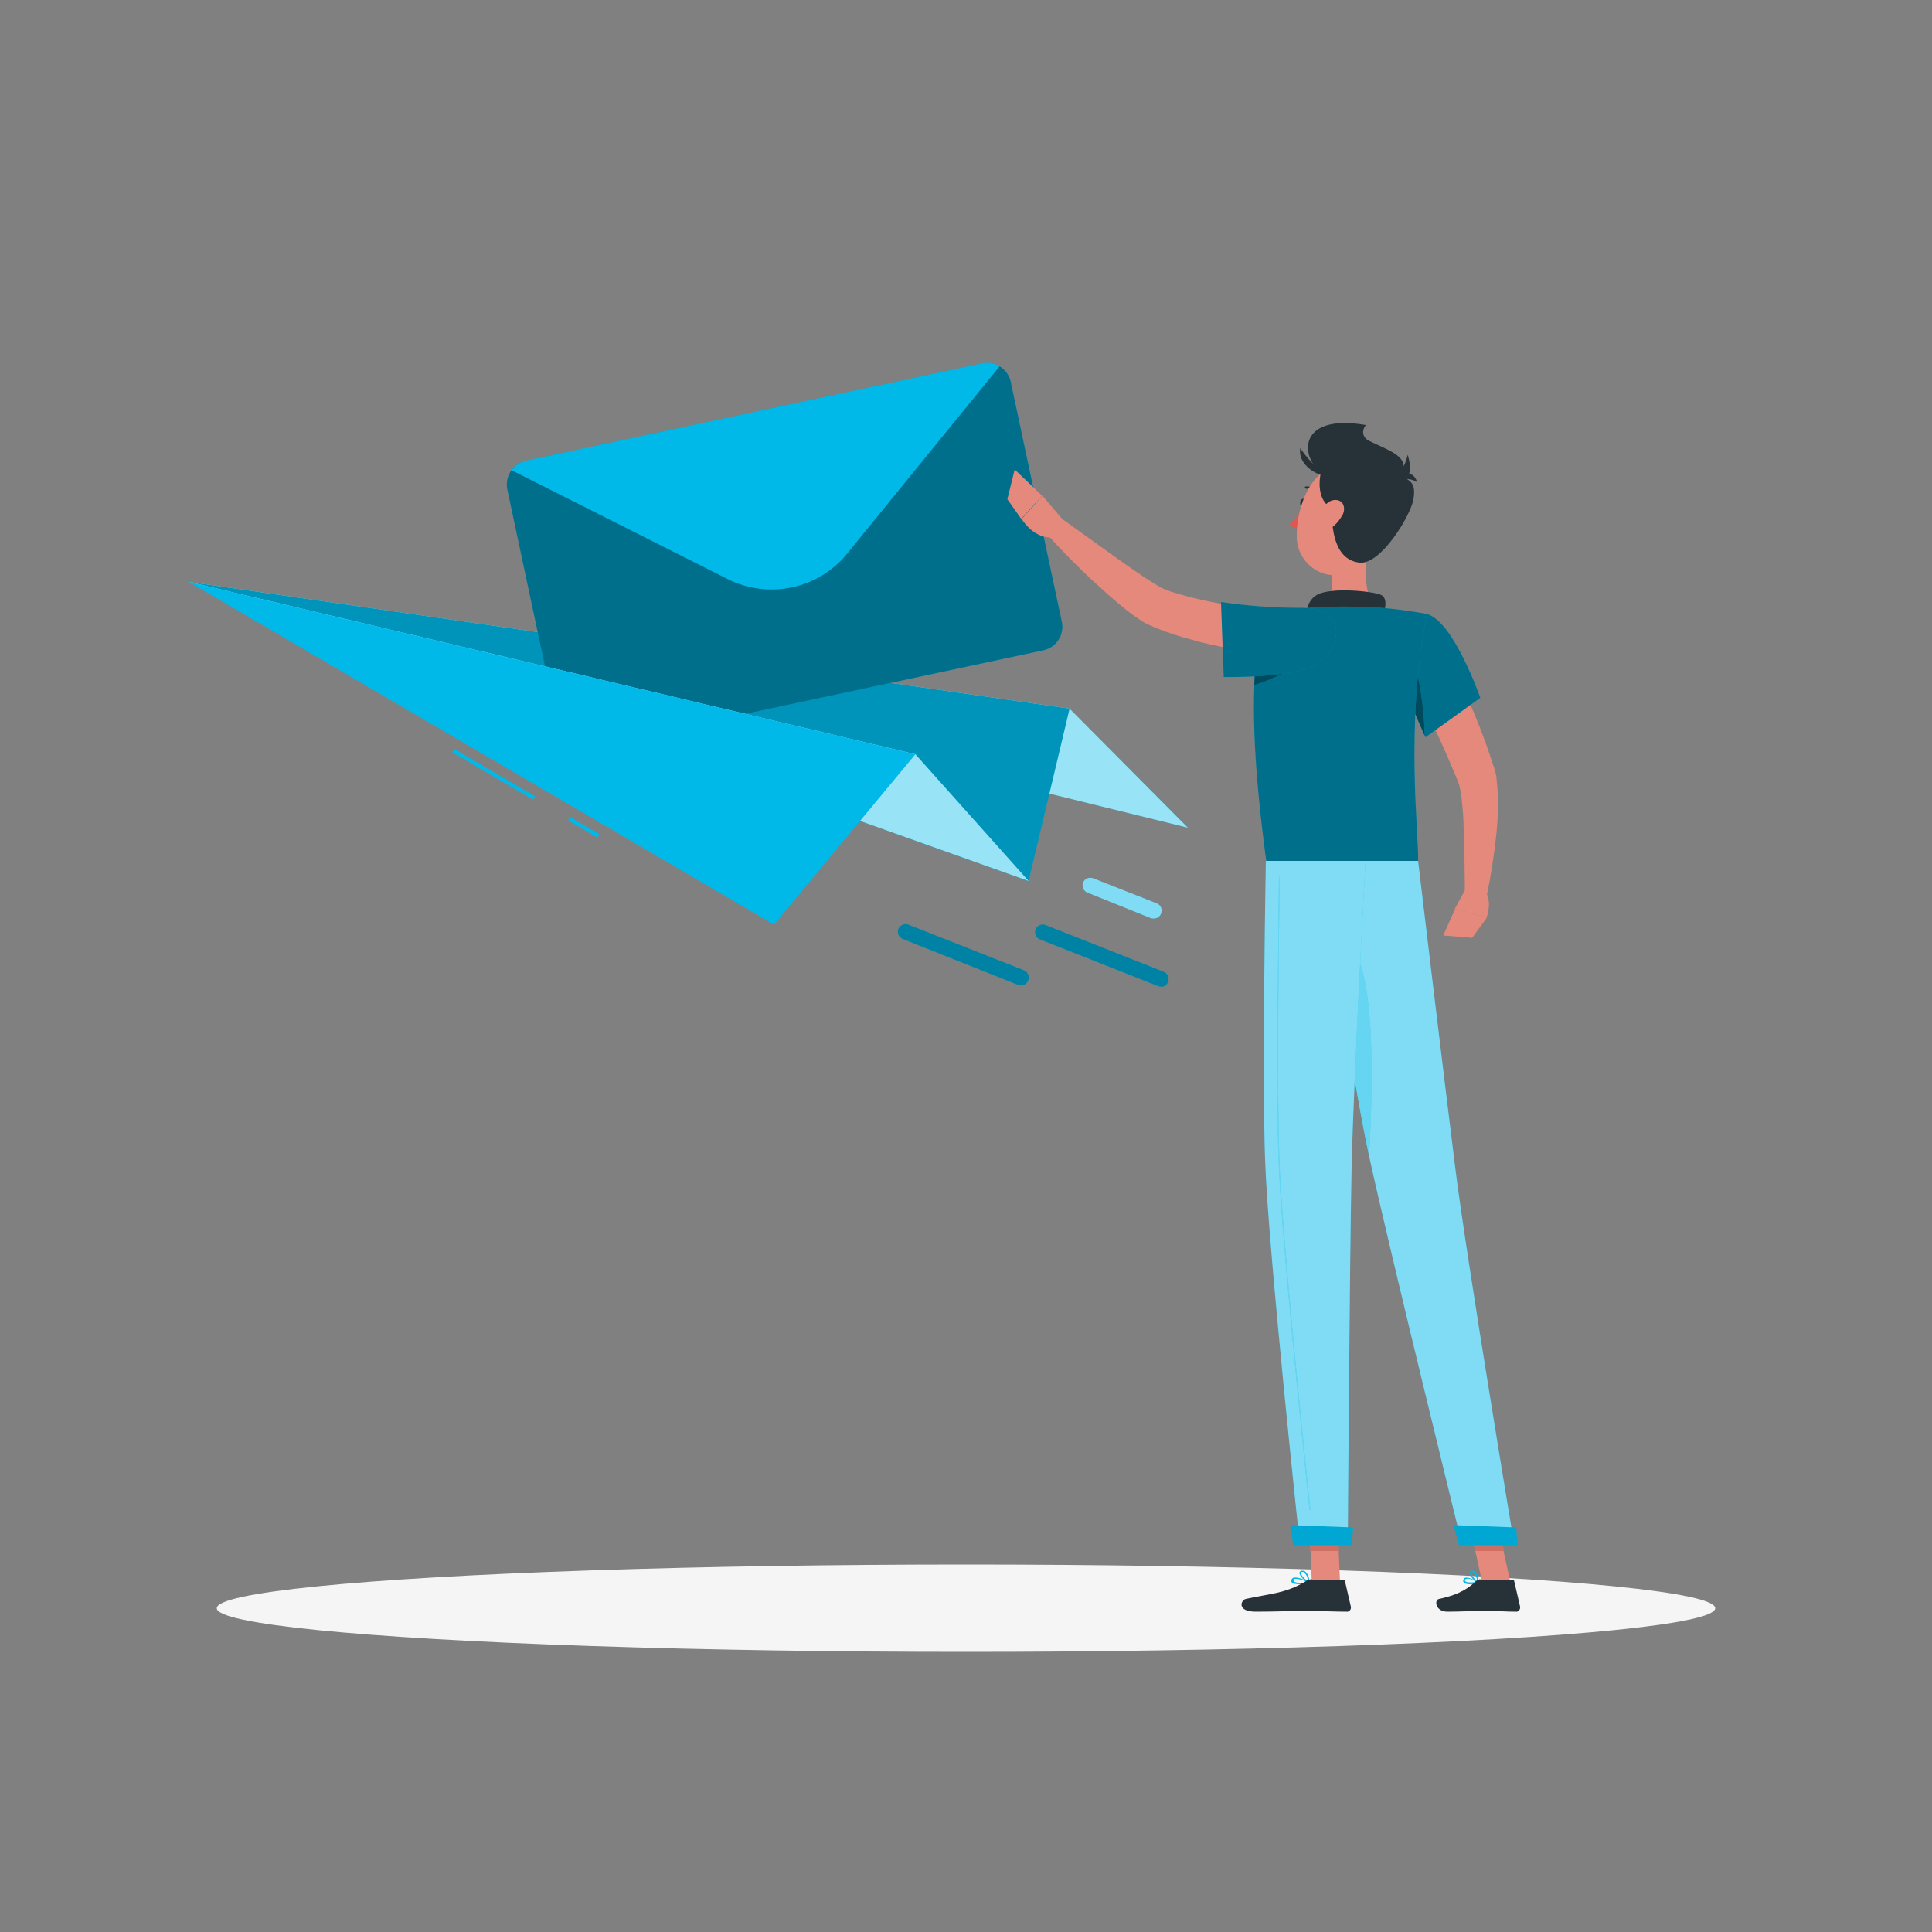 <?xml version="1.0" encoding="UTF-8"?>
<svg id="Capa_1" xmlns="http://www.w3.org/2000/svg" version="1.1" viewBox="0 0 500 500">
  <rect x="0" y="0" width="500" height="500" fill="#808080" stroke="none"/>
  <!-- Generator: Adobe Illustrator 29.5.1, SVG Export Plug-In . SVG Version: 2.1.0 Build 141)  -->
  <defs>
    <style>
      .st0 {
        fill: #263238;
      }

      .st1 {
        fill: #f0f0f0;
      }

      .st2, .st3, .st4, .st5, .st6, .st7, .st8, .st9 {
        isolation: isolate;
      }

      .st2, .st3, .st5 {
        fill: #fff;
      }

      .st2, .st9 {
        opacity: .6;
      }

      .st3, .st6 {
        opacity: .4;
      }

      .st10 {
        fill: #e0e0e0;
      }

      .st4 {
        opacity: .1;
      }

      .st11 {
        fill: #e4897b;
      }

      .st5 {
        opacity: .5;
      }

      .st12 {
        fill: #ce6f64;
      }

      .st7 {
        opacity: .3;
      }

      .st8 {
        opacity: .2;
      }

      .st13 {
        display: none;
      }

      .st14 {
        fill: #de5753;
      }

      .st15 {
        fill: #f5f5f5;
      }

      .st16 {
        fill: #00b9e9;
      }
    </style>
  </defs>
  <g id="freepik--background-complete--inject-12" class="st13">
    <rect class="st10" y="382.4" width="500" height=".2"/>
    <rect class="st10" x="343.3" y="393" width="34.4" height=".2"/>
    <rect class="st10" x="91.7" y="393.1" width="19.4" height=".2"/>
    <rect class="st10" x="211.8" y="392.5" width="39.2" height=".2"/>
    <rect class="st10" x="193.2" y="389" width="17.5" height=".2"/>
    <rect class="st10" x="371.6" y="389.1" width="53" height=".2"/>
    <path class="st10" d="M237,337.8H43.9c-3.1,0-5.7-2.6-5.7-5.7V60.7c0-3.1,2.6-5.7,5.7-5.7h193.1c3.2,0,5.7,2.6,5.7,5.7h0v271.4c0,3.2-2.6,5.7-5.7,5.7ZM43.9,55.2c-3,0-5.5,2.4-5.5,5.5v271.4c0,3,2.4,5.5,5.5,5.5h193.1c3,0,5.5-2.4,5.5-5.5V60.7c0-3-2.4-5.5-5.5-5.5H43.9Z"/>
    <path class="st10" d="M453.3,337.8h-193.1c-3.2,0-5.7-2.6-5.7-5.7V60.7c0-3.1,2.6-5.7,5.7-5.7h193.1c3.1,0,5.7,2.5,5.7,5.7v271.4c0,3.1-2.5,5.7-5.7,5.7ZM260.2,55.2c-3,0-5.5,2.4-5.5,5.5v271.4c0,3,2.4,5.5,5.5,5.5h193.1c3,0,5.5-2.4,5.5-5.5V60.7c0-3-2.4-5.5-5.5-5.5h-193.1Z"/>
    <path class="st10" d="M439.3,257.2c-12.3-18.7-1.1-38.9-2.9-59.7s-21.7-25.4-17.9-43c4.3-20.5-7.2-40.1-20.3-40.1s-24.7,19.6-20.3,40.1c3.8,17.6-16,22.2-17.9,43s9.4,41-3,59.7-9.1,43.5-2.1,55.8c1.8,3.3,4.1,6.3,6.6,9,18.9,20.3,50.7,21.4,70.9,2.5.9-.8,1.7-1.6,2.5-2.5,2.5-2.7,4.8-5.8,6.6-9,6.9-12.3,10.2-37-2.1-55.8Z"/>
    <path class="st1" d="M398.1,271.4h0c3.4,0,6.2,2.8,6.2,6.2h0v104.7h-12.4v-104.7c0-3.4,2.8-6.2,6.2-6.2Z"/>
    <path class="st10" d="M319.9,382.4h-16.9v-104.7c0-4.7,3.8-8.5,8.5-8.5h0c4.7,0,8.5,3.8,8.5,8.5v104.7Z"/>
    <circle class="st1" cx="311.4" cy="302" r="52.2"/>
    <circle class="st1" cx="352.8" cy="281.4" r="20.6"/>
    <circle class="st1" cx="269.2" cy="269.2" r="12.2"/>
    <circle class="st1" cx="282.5" cy="262.9" r="8.5"/>
    <path class="st10" d="M204,319.9c-8.1,1.2-15.9,4.2-22.7,8.7,0-7.9-1.5-15.4-5.2-21.5-5.7,5.5-10.2,12.6-14,20.3-1.4-14.4-5.2-28.4-13.6-37.3-12.6,7.9-19.1,21.1-22.1,35-5.1-9.4-12.5-17.4-21.5-23.2-7.7,8.1-10.2,19.3-9.9,30.8-8.7-10.2-18.4-18.1-27.9-19-2.3,16.1,2.6,31.3,8.9,43.3,8.3,15.7,24.7,25.5,42.5,25.4h41.1c17.5,0,33.9-9.3,42.1-24.8,5.2-9.8,7.7-22.4,2.3-37.7Z"/>
    <path class="st1" d="M192.3,112.1c5.1-14.9,1-25.5-11.4-25.5s-17.4,4.2-26.8,10.9c-1.1-3.9-4.1-6.2-8.9-6.2-8.5,0-20.1,7.2-29.3,17.3-2.6-2.4-6-3.8-9.5-3.8-8.1-.5-17.9,3.7-26.4,10.3-.9-1.2-2.3-1.9-3.8-1.9-4.7-.3-11,3.9-14.1,9.3-.2.3-.4.7-.5,1h133.2c.4-4.7-.4-8.6-2.5-11.4Z"/>
    <path class="st1" d="M192.7,202.4c2.5-7.3.5-12.4-5.6-12.4s-8.5,2-13.1,5.4c-.5-1.9-2.3-3.2-4.3-3-4.1,0-9.8,3.5-14.3,8.4-1.3-1.2-2.9-1.9-4.7-1.9-4-.2-8.8,1.8-12.9,5.1-.4-.6-1.1-.9-1.8-1-2.3-.1-5.4,1.9-6.9,4.5l-.3.5h65.1c.3-1.9-.2-3.9-1.2-5.6Z"/>
    <path class="st1" d="M342.8,147.5c-.5,0-1-.1-1.5-.1.5-7.2-2.3-11.9-8.2-11.9s-9.5,2.4-14.9,6.5c1.5-14.1-3.4-23.2-14.5-23.2s-20.3,6-31.5,15.7c-1-5.5-4.3-8.8-9.8-8.8-9.7,0-23.6,10.2-34.6,24.7h0c-2.6-3.4-6.5-5.4-10.7-5.5-9.3-.6-20.8,5.2-31,14.8-.8-1.6-2.4-2.7-4.2-2.8-5.1-.4-12,4.9-16.1,12h185.2c4.3-10.7.9-20.1-8.2-21.3Z"/>
  </g>
  <g id="freepik--Shadow--inject-12">
    <ellipse class="st15" cx="250" cy="416.2" rx="193.9" ry="11.3"/>
  </g>
  <g id="freepik--Mail--inject-12">
    <polygon class="st16" points="48.9 150.6 276.8 183.4 307.4 214.2 48.9 150.6"/>
    <polygon class="st2" points="48.9 150.6 276.8 183.4 307.4 214.2 48.9 150.6"/>
    <polygon class="st16" points="48.9 150.6 276.8 183.4 266.2 228 48.9 150.6"/>
    <polygon class="st8" points="48.9 150.6 276.8 183.4 266.2 228 48.9 150.6"/>
    <path class="st16" d="M261.6,98.9l13.2,62c.7,3.4-1.4,6.7-4.8,7.4l-118.1,25.2c-3.4.7-6.7-1.4-7.4-4.8l-13.2-62c-.7-3.4,1.4-6.7,4.8-7.4l118.1-25.2c3.4-.7,6.7,1.4,7.4,4.8h0Z"/>
    <path class="st6" d="M261.6,98.9l13.2,62c.7,3.4-1.4,6.7-4.8,7.4l-118.1,25.2c-3.4.7-6.7-1.4-7.4-4.8l-13.2-62c-.7-3.4,1.4-6.7,4.8-7.4l118.1-25.2c3.4-.7,6.7,1.4,7.4,4.8h0Z"/>
    <path class="st16" d="M258.7,94.8l-39.4,48.4c-7.5,9.3-20.5,12-31.1,6.6l-55.8-28.1c.9-1.3,2.3-2.2,3.8-2.5l118.1-25.2c1.5-.3,3.1,0,4.5.8Z"/>
    <polygon class="st16" points="48.9 150.6 236.9 195.2 266.2 228 48.9 150.6"/>
    <polygon class="st2" points="48.9 150.6 236.9 195.2 266.2 228 48.9 150.6"/>
    <rect class="st16" x="127.2" y="188.1" width="1" height="24.3" transform="translate(-109.6 209.2) rotate(-59.6)"/>
    <rect class="st16" x="150.6" y="209.6" width="1" height="8.7" transform="translate(-109.9 236.2) rotate(-59.6)"/>
    <polygon class="st16" points="48.9 150.6 236.9 195.2 200.3 239.3 48.9 150.6"/>
    <path class="st16" d="M300.4,255.3c-.3,0-.5,0-.7-.1l-30.6-12.1c-1-.4-1.5-1.6-1.1-2.6.4-1,1.6-1.5,2.6-1.1l30.6,12.1c1,.4,1.5,1.6,1.1,2.6-.3.8-1,1.3-1.9,1.3h0Z"/>
    <path class="st7" d="M300.4,255.3c-.3,0-.5,0-.7-.1l-30.6-12.1c-1-.4-1.5-1.6-1.1-2.6.4-1,1.6-1.5,2.6-1.1l30.6,12.1c1,.4,1.5,1.6,1.1,2.6-.3.8-1,1.3-1.9,1.3h0Z"/>
    <path class="st16" d="M298.5,237.7c-.3,0-.5,0-.7-.1l-16.4-6.6c-1-.4-1.5-1.6-1.1-2.6s1.6-1.5,2.6-1.1c0,0,0,0,0,0l16.5,6.5c1,.4,1.5,1.6,1.1,2.6-.3.8-1,1.3-1.9,1.3Z"/>
    <path class="st5" d="M298.5,237.7c-.3,0-.5,0-.7-.1l-16.4-6.6c-1-.4-1.5-1.6-1.1-2.6s1.6-1.5,2.6-1.1c0,0,0,0,0,0l16.5,6.5c1,.4,1.5,1.6,1.1,2.6-.3.8-1,1.3-1.9,1.3Z"/>
    <path class="st16" d="M264.2,255c-.2,0-.5,0-.7-.1l-29.9-11.9c-1-.4-1.5-1.6-1.1-2.6.4-1,1.6-1.5,2.6-1.1,0,0,0,0,0,0l29.9,11.8c1,.4,1.5,1.6,1.1,2.6-.3.8-1,1.3-1.9,1.3h0Z"/>
    <path class="st7" d="M264.2,255c-.2,0-.5,0-.7-.1l-29.9-11.9c-1-.4-1.5-1.6-1.1-2.6.4-1,1.6-1.5,2.6-1.1,0,0,0,0,0,0l29.9,11.8c1,.4,1.5,1.6,1.1,2.6-.3.8-1,1.3-1.9,1.3h0Z"/>
  </g>
  <g id="freepik--Character--inject-12">
    <path class="st11" d="M372.3,164.8c2.6,5.2,5.1,10.4,7.4,15.6s4.5,10.7,6.3,16.3l.7,2.1c.1.4.3,1,.4,1.4s.2.9.2,1.4c.2,1.6.3,3.2.4,4.9,0,3-.1,6-.4,9-.6,5.8-1.5,11.5-2.7,17.2l-5.5-.6c0-5.6-.1-11.3-.3-16.9,0-2.8-.2-5.5-.5-8.1-.1-1.2-.3-2.4-.6-3.6,0-.3-.1-.5-.2-.7s-.1-.3-.2-.6l-.8-1.9c-2.1-5.1-4.4-10.2-6.8-15.2l-7.3-15.2,10-5Z"/>
    <path class="st11" d="M379.1,230.4l-2.6,4.8,8.2,2.3s1.6-3.9-.3-6.9l-5.3-.2Z"/>
    <polygon class="st11" points="373.5 242.1 381 242.7 384.8 237.5 376.6 235.2 373.5 242.1"/>
    <path class="st0" d="M337.9,130.3c-.1.6-.5,1-.9.9s-.6-.6-.5-1.2.5-1,.9-.9.6.6.5,1.2Z"/>
    <path class="st14" d="M337.4,131.3c-1.1,1.6-2.3,3.1-3.8,4.4.7.7,1.7,1.1,2.7,1.1l1.1-5.5Z"/>
    <path class="st0" d="M340.6,127.5c0,0-.2,0-.2-.1-.6-.7-1.4-1-2.3-.9-.2,0-.4-.2-.4-.3,0-.1,0-.3.2-.3,1.1-.1,2.3.3,3,1.2.1.1.1.4,0,.5,0,0-.2.1-.3,0Z"/>
    <path class="st11" d="M354.4,138.4c-1,5.4-2.1,15.2,1.7,18.8,0,0-1.5,5.4-11.5,5.4s-5.2-5.4-5.2-5.4c6-1.4,5.8-5.9,4.8-10.1l10.2-8.8Z"/>
    <path class="st0" d="M357.6,160.6c.8-2.6,1.7-5.6-.1-6.6-2-1-12.9-2.1-16.6-.1s-2.7,7.3-2.7,7.3l19.4-.6Z"/>
    <path class="st16" d="M380.6,410c-.6,0-1.3,0-1.8-.5-.2-.2-.2-.6,0-.8.1-.2.3-.4.5-.4,1.1-.2,3.1,1.1,3.2,1.2,0,0,0,.1,0,.2,0,0,0,.1-.1.1-.6.1-1.3.2-1.9.2ZM379.7,408.6h-.2c-.1,0-.3.1-.3.2-.2.3,0,.4,0,.4.3.4,1.8.4,2.9.2-.7-.5-1.5-.8-2.4-.9h0Z"/>
    <path class="st16" d="M382.5,409.8h0c-.8-.4-2.2-2-2.1-2.8,0-.3.3-.5.6-.5.3,0,.5,0,.7.2.9.7,1,2.8,1,2.9,0,0,0,.1,0,.2,0,0,0,0,0,0ZM381,406.8h0c-.2,0-.2.1-.3.2,0,.5.9,1.7,1.6,2.3,0-.8-.4-1.6-.9-2.3-.1-.1-.3-.2-.5-.1h0Z"/>
    <path class="st16" d="M336.5,410c-.9,0-1.9-.1-2.2-.5-.2-.2-.2-.5,0-.8.1-.2.3-.4.6-.4,1.2-.3,3.8,1.1,3.9,1.2,0,0,0,.1,0,.2,0,0,0,.1-.1.1-.7.1-1.5.2-2.2.2ZM335.4,408.6c-.1,0-.2,0-.3,0-.1,0-.3.1-.3.2-.1.2,0,.3,0,.4.3.5,2.2.5,3.6.3-.9-.5-1.9-.8-2.9-.9h0Z"/>
    <path class="st16" d="M338.8,409.8h0c-.9-.4-2.6-2-2.5-2.8,0-.2.2-.4.6-.5.4,0,.7,0,1,.3.9.8,1.1,2.7,1.1,2.8,0,0,0,.1,0,.2,0,0,0,0-.1,0ZM337,406.8h-.1c-.3,0-.3.2-.3.2,0,.5,1.1,1.8,2,2.3,0-.8-.4-1.6-1-2.3-.1-.1-.3-.2-.5-.2h0Z"/>
    <polygon class="st11" points="346.8 409.6 339.5 409.6 338.8 392.6 346.1 392.6 346.8 409.6"/>
    <polygon class="st11" points="390.9 409.6 383.6 409.6 379.9 392.6 387.2 392.6 390.9 409.6"/>
    <path class="st0" d="M383.1,408.8h8.2c.3,0,.6.2.6.5l1.5,6.5c.1.6-.3,1.2-.8,1.3,0,0-.2,0-.2,0-2.9,0-4.3-.2-7.9-.2s-6.8.2-9.9.2-3.5-3-2.2-3.3c5.7-1.2,7.8-3,9.6-4.6.3-.3.8-.5,1.2-.5Z"/>
    <path class="st0" d="M339.5,408.8h8c.3,0,.6.2.6.5l1.5,6.5c.1.6-.2,1.1-.8,1.3,0,0-.2,0-.2,0-2.9,0-7.1-.2-10.7-.2s-7.9.2-12.9.2-3.9-3-2.6-3.3c5.8-1.3,10.4-1.4,15.4-4.5.5-.4,1.2-.6,1.8-.6Z"/>
    <path class="st11" d="M336,170.1c-6.1-.5-12.3-1.3-18.3-2.4-3-.6-6.1-1.2-9.1-2.1-3.1-.8-6.2-1.8-9.2-3-.8-.3-1.5-.7-2.3-1-.9-.4-1.7-.9-2.5-1.5-1.4-.9-2.7-1.9-3.9-2.9-2.5-2-4.7-4-7-6.1-4.5-4.1-8.7-8.4-12.8-12.9l3.7-4.1,14.5,10.4c2.4,1.7,4.8,3.4,7.2,5,1.2.8,2.4,1.5,3.5,2.2.5.3.9.5,1.4.7.6.2,1.2.5,1.8.7,5.4,1.7,10.9,2.9,16.5,3.7,5.7.9,11.6,1.6,17.3,2.2l-.9,11Z"/>
    <path class="st16" d="M369.2,158.9c6.9,1.6,13.9,21.7,13.9,21.7l-14.2,10.2s-4-9.4-7.9-17.6c-4-8.6,1.1-15.9,8.2-14.3Z"/>
    <path class="st6" d="M369.2,158.9c6.9,1.6,13.9,21.7,13.9,21.7l-14.2,10.2s-4-9.4-7.9-17.6c-4-8.6,1.1-15.9,8.2-14.3Z"/>
    <path class="st16" d="M365.2,169.9l-2.8,6.3c2.9,6.3,5.6,12.5,6.3,14.2-.1-7.4-1.5-16.6-3.5-20.4Z"/>
    <path class="st9" d="M365.2,169.9l-2.8,6.3c2.9,6.3,5.6,12.5,6.3,14.2-.1-7.4-1.5-16.6-3.5-20.4Z"/>
    <path class="st16" d="M328.1,159.3s-7.8,8.8-.4,63.5h39.3c.3-6-3.5-35.5,2.3-63.9-4.3-.8-8.7-1.4-13.1-1.7-5.6-.3-11.1-.3-16.7,0-3.8.4-7.6,1.1-11.3,2Z"/>
    <path class="st6" d="M328.1,159.3s-7.8,8.8-.4,63.5h39.3c.3-6-3.5-35.5,2.3-63.9-4.3-.8-8.7-1.4-13.1-1.7-5.6-.3-11.1-.3-16.7,0-3.8.4-7.6,1.1-11.3,2Z"/>
    <path class="st16" d="M325.2,169.9c-.3,2.1-.5,4.5-.6,7.4,3.9-1.2,7.6-2.9,10.9-5.1l-10.4-2.3Z"/>
    <path class="st9" d="M325.2,169.9c-.3,2.1-.5,4.5-.6,7.4,3.9-1.2,7.6-2.9,10.9-5.1l-10.4-2.3Z"/>
    <path class="st16" d="M342,171c-5.3,4.7-25.3,4.2-25.3,4.2l-.7-19.4c6.8,1,13.6,1.5,20.5,1.5,11.2-.2,11.3,8.6,5.5,13.8Z"/>
    <path class="st6" d="M342,171c-5.3,4.7-25.3,4.2-25.3,4.2l-.7-19.4c6.8,1,13.6,1.5,20.5,1.5,11.2-.2,11.3,8.6,5.5,13.8Z"/>
    <path class="st11" d="M274.8,134.2l-5-5.9-5.4,6s3.3,5.6,8.6,4.7l1.8-4.8Z"/>
    <polygon class="st11" points="262.6 121.5 260.7 129.2 264.3 134.3 269.7 128.3 262.6 121.5"/>
    <polygon class="st12" points="338.8 392.6 339.1 401.4 346.5 401.4 346.1 392.6 338.8 392.6"/>
    <polygon class="st12" points="387.2 392.6 379.9 392.6 381.8 401.4 389.1 401.4 387.2 392.6"/>
    <path class="st0" d="M343.2,123c-6.6-3-8.7-16.3,10.3-13,0,0-2.9,3.2,2.9,5.2s.9,14.3-13.2,7.8Z"/>
    <path class="st11" d="M357.5,133c-1.9,7-2.6,11.3-7,14.2-6.5,4.4-14.7-.6-14.9-8.1-.2-6.7,2.9-17.1,10.5-18.5,5.4-1.1,10.6,2.5,11.7,7.8.3,1.5.2,3.1-.2,4.6Z"/>
    <path class="st0" d="M353.2,113.5c4.5,2.5,10.6,4,10,7.6-.8,4.3,3.7,1.6,2.6,8.1-.7,4.2-8.5,17.1-14,16.4-8.3-1-7.2-13.6-7.2-20.2,0-3.9-.2-16.8,8.6-11.9Z"/>
    <path class="st0" d="M343.6,119.1c-2,.5-4.6,12,3.1,13.1,8.9,1.2-3.1-13.1-3.1-13.1Z"/>
    <path class="st0" d="M343.8,123.2c-2.5.2-8-2.7-7.3-7.2,0,0,3.5,5.2,7.3,7.2Z"/>
    <path class="st11" d="M347.5,133.1c-.8,1.6-2,3-3.6,3.9-2.1,1.1-3.3-.5-2.8-2.6.4-1.9,2-4.8,4.2-5s3.1,1.8,2.2,3.8Z"/>
    <path class="st0" d="M358.5,125c3-1.3,5.2-4.1,5.8-7.3,0,0,3.3,9.2-5.8,7.3Z"/>
    <path class="st0" d="M366.8,124.8c-1.4-.9-3.2-1.1-4.8-.5,0,0,3.1-4,4.8.5Z"/>
    <path class="st16" d="M341.6,222.8s8.3,56.1,12.9,77.2c5,23,23.9,99.8,23.9,99.8h13.5s-12.5-74.9-15.3-97.7c-3.1-24.8-9.6-79.3-9.6-79.3h-25.3Z"/>
    <path class="st5" d="M341.6,222.8s8.3,56.1,12.9,77.2c5,23,23.9,99.8,23.9,99.8h13.5s-12.5-74.9-15.3-97.7c-3.1-24.8-9.6-79.3-9.6-79.3h-25.3Z"/>
    <path class="st16" d="M376.2,394.7c0,0,1.4,5.2,1.4,5.2h15.1l-.3-4.6-16.3-.6Z"/>
    <path class="st4" d="M376.2,394.7c0,0,1.4,5.2,1.4,5.2h15.1l-.3-4.6-16.3-.6Z"/>
    <path class="st16" d="M346.8,242.8c9.6,1.9,8.6,37.8,7.5,56.3-2.8-13.1-6.9-38.2-9.6-56.1.7-.3,1.4-.4,2.2-.3Z"/>
    <path class="st3" d="M346.8,242.8c9.6,1.9,8.6,37.8,7.5,56.3-2.8-13.1-6.9-38.2-9.6-56.1.7-.3,1.4-.4,2.2-.3Z"/>
    <path class="st16" d="M327.6,222.8s-1,54.9-.2,77.3c.8,23.3,9,99.6,9,99.6h12.4s.5-74.9,1-97.8c.6-25,3.6-79.1,3.6-79.1h-25.9Z"/>
    <path class="st5" d="M327.6,222.8s-1,54.9-.2,77.3c.8,23.3,9,99.6,9,99.6h12.4s.5-74.9,1-97.8c.6-25,3.6-79.1,3.6-79.1h-25.9Z"/>
    <path class="st16" d="M339,390.8c0,0-.1,0-.1-.1-2.2-21.1-7.4-72.2-8-90.6-.7-18.7,0-60.7.1-73.1,0,0,0-.1.1-.1h0c0,0,.1,0,.1.1-.2,12.4-.8,54.4-.1,73.1.6,18.3,5.8,69.4,8,90.5,0,0,0,.1-.1.1h0Z"/>
    <path class="st3" d="M339,390.8c0,0-.1,0-.1-.1-2.2-21.1-7.4-72.2-8-90.6-.7-18.7,0-60.7.1-73.1,0,0,0-.1.1-.1h0c0,0,.1,0,.1.1-.2,12.4-.8,54.4-.1,73.1.6,18.3,5.8,69.4,8,90.5,0,0,0,.1-.1.1h0Z"/>
    <path class="st16" d="M334,394.7s.7,5.2.7,5.2h15.1l.4-4.6-16.2-.6Z"/>
    <path class="st4" d="M334,394.7s.7,5.2.7,5.2h15.1l.4-4.6-16.2-.6Z"/>
  </g>
</svg>